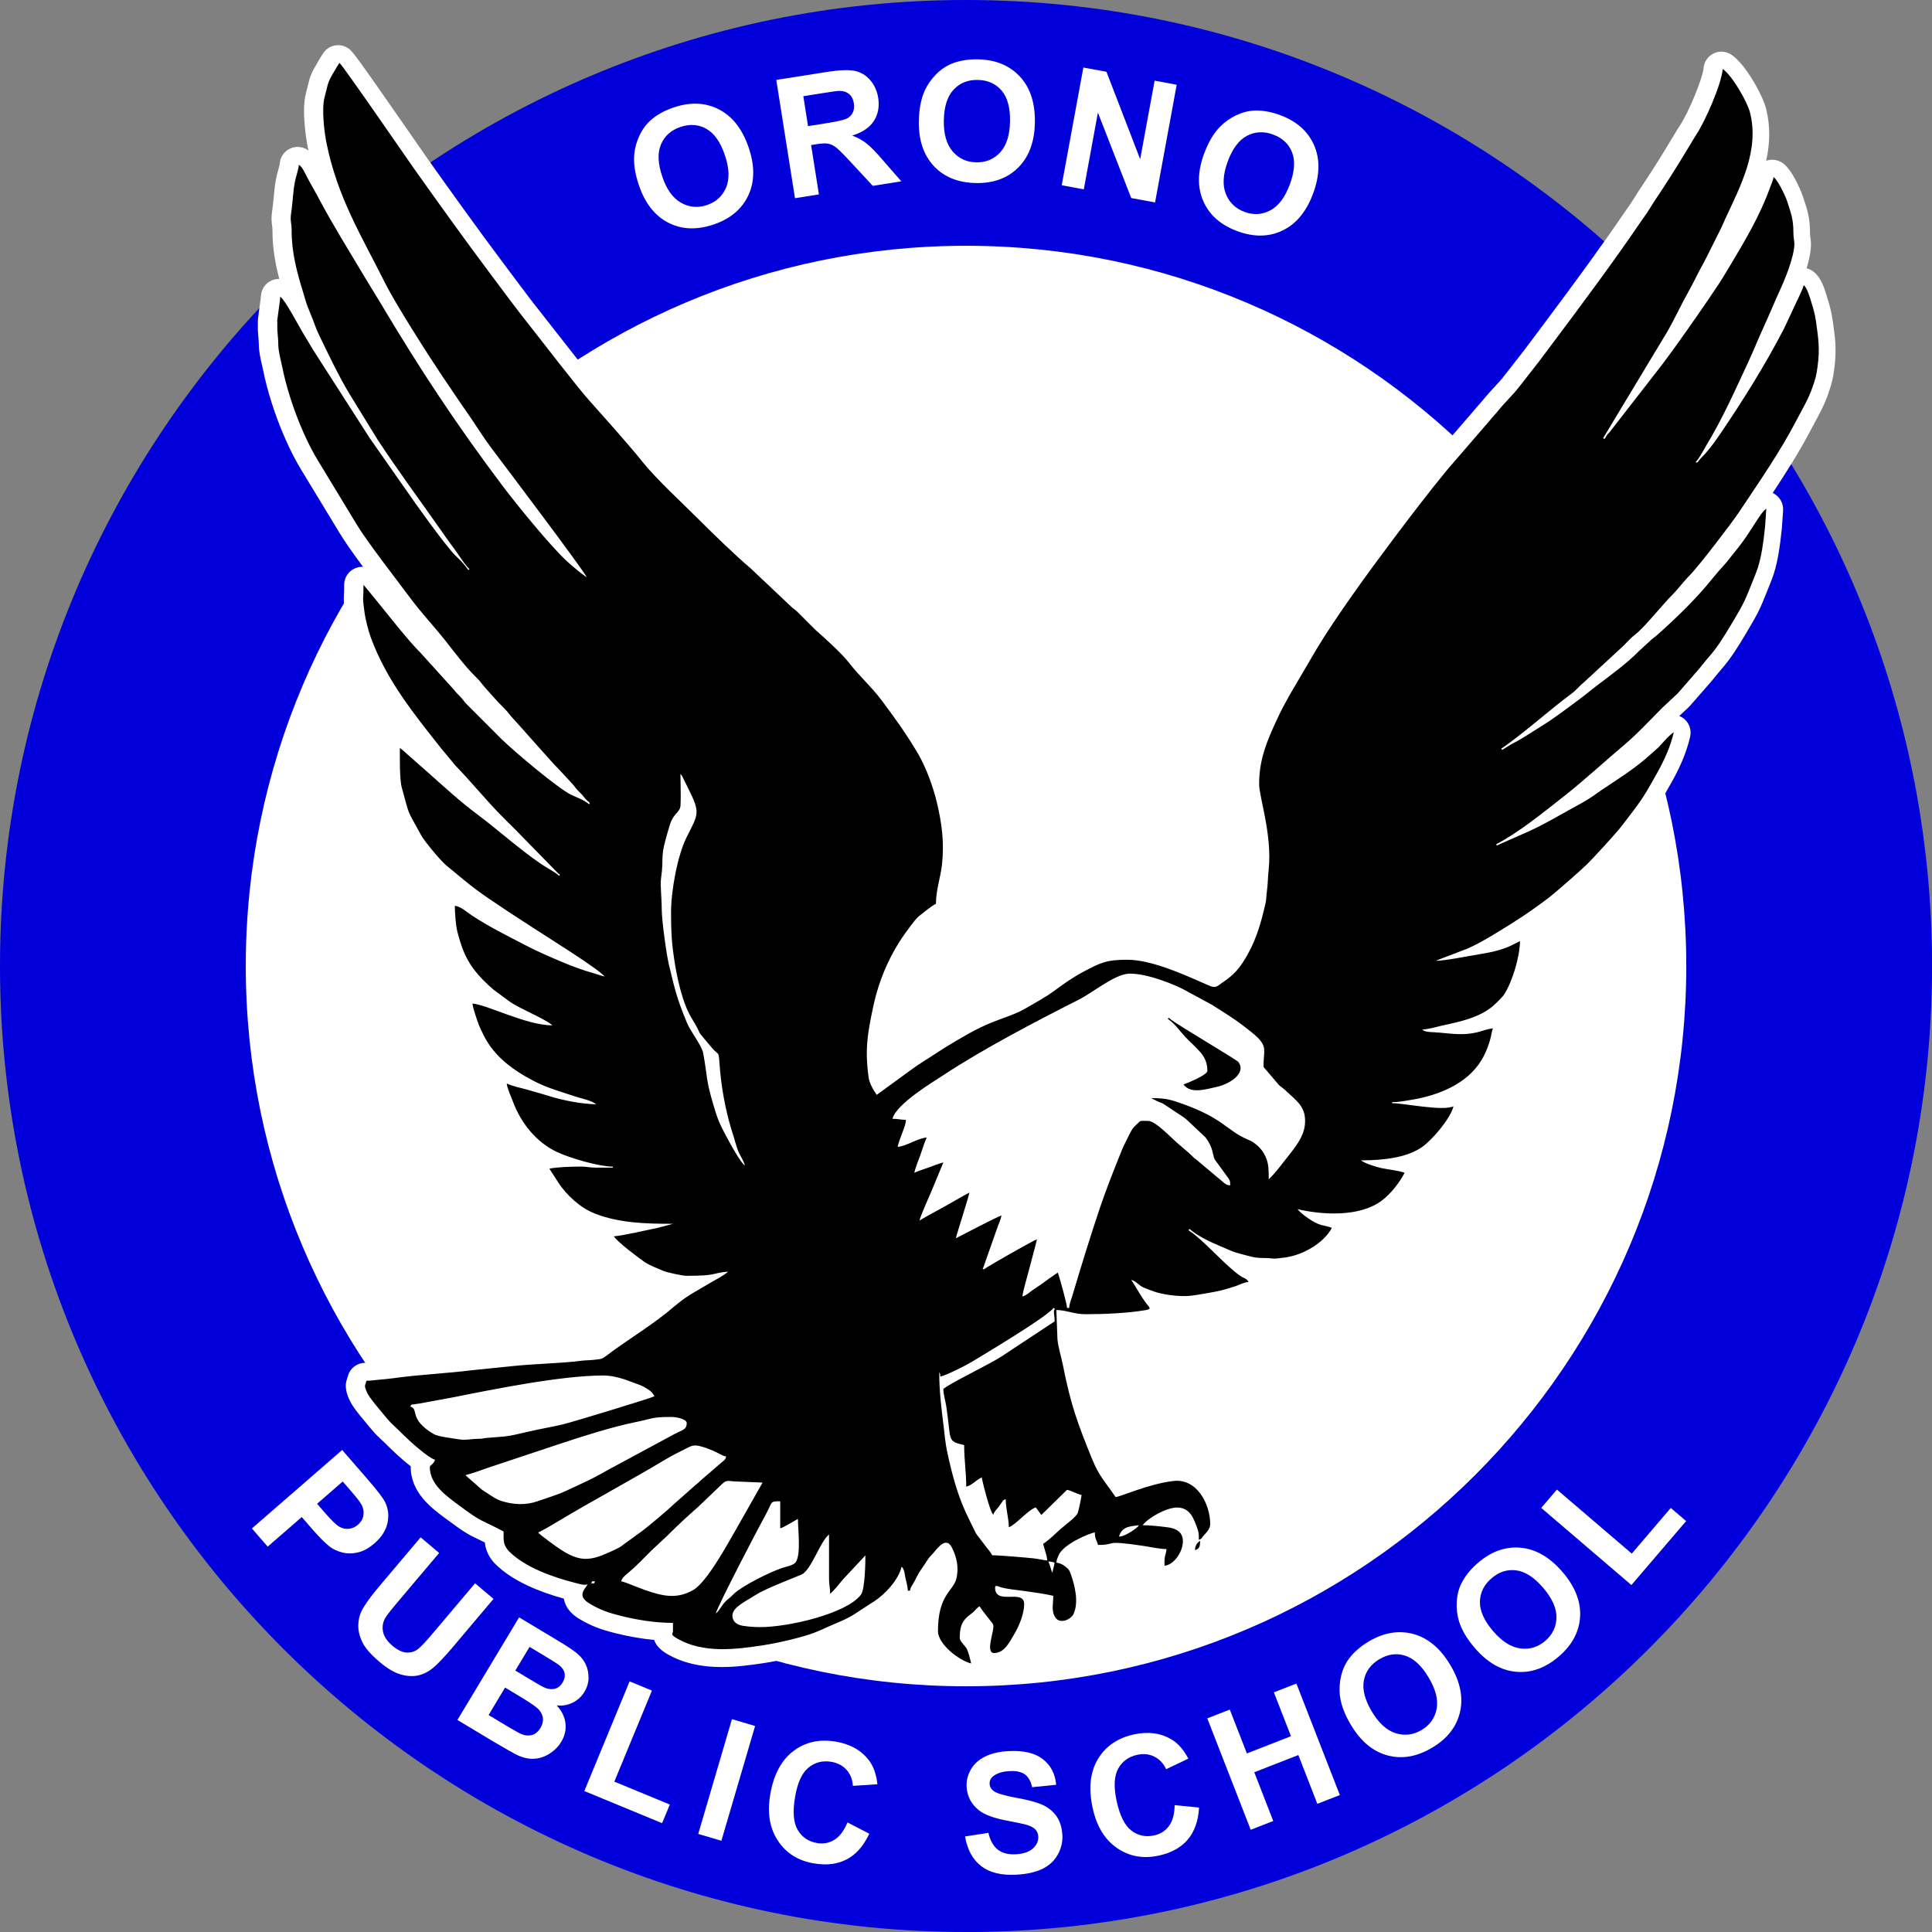 <?xml version="1.0" encoding="UTF-8"?>
<svg id="Layer_1" data-name="Layer 1" xmlns="http://www.w3.org/2000/svg" version="1.1" viewBox="0 0 393.05 393.05">
  <rect x="0" y="0" width="393.05" height="393.05" fill="#808080" stroke="none"/>
  <defs>
    <style>
      .cls-1, .cls-2 {
        fill-rule: evenodd;
      }

      .cls-1, .cls-2, .cls-3, .cls-4 {
        stroke-width: 0px;
      }

      .cls-1, .cls-3 {
        fill: #fff;
      }

      .cls-2 {
        fill: #000;
      }

      .cls-4 {
        fill: #0100da;
      }
    </style>
  </defs>
  <path class="cls-1" d="M194.08,288.47c0-.12,0-.34-.01-.41-.11-.38-.06-.22-.2-.43,0,3.8.45,7.35.88,10.82.19,1.54.37,3.55.71,5.13,1.06,4.89,2.17,9.09,4.4,13.56,2.09,4.19.71,1.87,3.35,5.42.55.75.89,1.01,1.31,1.82,1.48,0,6.67.44,8.35.62.97.11,1.83.35,2.71.42-.09-1.06-.59-2.29-.83-3.34,1.29-.87,2.35-1.95,3.5-2.98.87-.77,3.11-2.38,3.46-3.23.18-.44.72-3.09.77-3.61-1.21-.28-1.71-.76-2.92-1.04l-5.17,5.06c-.37-.53-.75-.99-1.1-1.51-1.43.33-4.21,3.64-5.43,3.97,0-1.81-.63-3.62-.63-5.64-.7.25-.38.15-1.31,1.4-.41.55-1.03,1.12-1.19,1.73-.64-.47-2.24-6.84-2.3-7.51-1.45.77-2.02,1.62-3.13,1.88,0-2.92-.42-5.43-.42-8.35-3.56-.83-2.53-.79-3.61-7.88-.15-.99-.57-2.23-.57-3.4.24-.21-.05.02.36-.27.18-.12.16-.11.38-.25,2.46-1.55,8.08-4.23,10.79-5.92l10.81-7.14c0-.63-.02-.81-.1-1.39-.2-1.49.54-.86-.11-1.32-1.38,1.88-14.33,9.56-16.61,10.95-.99.6-5.25,2.76-6.15,2.83h0ZM293.47,204.95l-.07.06s.09-.05.07-.06h0Z"/>
  <circle class="cls-3" cx="196.53" cy="196.53" r="171.53" transform="translate(-81.4 196.53) rotate(-45)"/>
  <path class="cls-4" d="M196.53,393.05C88.16,393.05,0,304.89,0,196.53S88.16,0,196.53,0s196.53,88.16,196.53,196.53-88.16,196.53-196.53,196.53ZM196.53,50c-80.79,0-146.53,65.73-146.53,146.53s65.73,146.53,146.53,146.53,146.53-65.73,146.53-146.53S277.32,50,196.53,50Z"/>
  <g>
    <path class="cls-1" d="M197.37,342.05c-.28,0-.55-.03-.83-.09-3.25-.76-9.58-5.01-9.58-10.11,0-2.52.31-4.45.79-6.01-.68.86-1.72,1.41-2.85,1.41h-.42c-.77,0-1.49-.24-2.08-.65-.87.85-1.79,1.59-2.67,2.17-.57.37-1.13.73-1.69,1.09-.7.45-1.41.9-2.13,1.38-1.61,1.08-3.37,1.86-4.88,2.48-.6.25-1.16.5-1.71.75-.83.37-1.68.76-2.67,1.13-3.1,1.17-8.35,2.3-10.92,2.69-2.82.43-5.84.86-8.93.86-4.29,0-7.86-.84-10.92-2.57-1.65-.93-2.47-1.96-2.8-2.95-2.5-.23-5.14-.69-7.88-1.37-2.82-.71-4.82-1.39-7.37-2.92-1.74-1.05-2.79-2.39-3.1-3.98,0-.04-.02-.09-.02-.13-4.62-1.27-10.44-3.48-14.01-7.12-.03-.03-.3-.32-.3-.32-.06-.06-.11-.13-.17-.2-1.09-1.38-1.46-2.61-1.59-3.78-.5-.25-.92-.45-1.29-.63-2.02-.97-2.89-1.42-6.13-3.84l-.55-.4c-2.83-2.09-7.11-5.25-7.11-10.49,0-.05,0-.1,0-.15-2.16-1.66-4.14-3.65-4.28-3.78-.92-.92-1.44-1.41-1.83-1.76-1.11-1.03-1.4-1.35-4.01-4.54l-.07-.08c-1-1.23-2.25-2.76-2.81-4.75-.39-1.41-.17-2.33.12-3.12.02-.04.04-.1.06-.19.38-1.65,1.86-2.82,3.55-2.82.44,0,.78-.04,1.29-.1.34-.04.7-.08,1.12-.12.48-.04,1.64-.14,2.49-.26,3.01-.42,6.04-.68,8.97-.93,2.56-.22,4.97-.43,7.39-.73l8.15-.83c2.02-.21,4.4-.36,6.7-.5,2.58-.16,5.25-.32,7.11-.57.46-.06,1-.09,1.57-.12.4-.02.83-.04,1.23-.09,0,0,.5-.06.54-.06,1.85-1.4,3.81-2.74,5.7-4.03,2.86-1.95,5.56-3.78,7.88-5.82.31-.28.5-.41.69-.55.02-.02.05-.03.08-.06-.81-.2-1.53-.41-1.93-.58l-.53-.22c-1.62-.68-3.04-1.3-4.03-2.01-5.81-4.19-6.79-5.65-7.11-6.13-.53-.8-.72-1.76-.56-2.68-.59-.19-1.18-.4-1.76-.64-3.37-1.35-6.73-4.2-8.98-7.61-.34-.51-.64-.99-.94-1.47-.28-.45-.56-.89-.86-1.34-.67-.99-.8-2.25-.37-3.37.08-.21.18-.41.3-.6-3.44-2.49-6.14-6.13-7.76-10.52-.06-.16-.15-.38-.25-.63-.62-1.51-1.1-2.76-1.2-3.95-.06-.79.13-1.57.53-2.22-1.88-1.68-3.62-3.76-4.89-6.34-.86-1.74-1.27-2.7-1.86-4.59l-.07-.21c-.32-1.03-.62-2.02-.69-2.91-.09-1.07.29-2.12,1.05-2.88.32-.33.7-.58,1.11-.76-.43-.49-.83-.98-1.21-1.48-2.07-2.75-3.04-5.46-3.95-8.94-.46-1.79-.62-4.95-.62-6.11,0-1.02.43-1.99,1.18-2.68.28-.26.6-.47.94-.63-.76-.63-1.63-1.35-2.65-2.2-1.36-1.14-4.91-5.33-5.85-7.05-.45-.82-.82-1.49-1.13-2.03-1.61-2.88-1.72-3.16-2.48-5.99-.17-.64-.39-1.45-.69-2.5-.51-1.83-.54-4.82-.53-8.26v-.8c0-1.35.74-2.58,1.93-3.21.54-.29,1.13-.43,1.72-.43.32,0,.65.04.96.13-4.07-5.36-7.88-11.08-10.33-17.84-.49-1.36-1.2-4.02-1.42-5.65-.34-2.5-.37-2.96-.3-4.16.02-.39.05-.94.05-2.03,0-1.52.95-2.88,2.37-3.42.42-.15.85-.23,1.27-.23.07,0,.13,0,.2,0-1.96-2.65-3.77-5.2-4.82-6.96l-7.89-13c-3.29-5.5-6.27-13.35-7.61-20.03-.06-.29-.13-.62-.22-.97-.29-1.24-.65-2.79-.66-4.21,0-.51-.05-1.06-.1-1.64-.04-.42-.07-.83-.1-1.25,0-.07,0-.14,0-.21v-1.65c0-.09,0-.19.01-.28.01-.15.02-.3.04-.45.07-.61.17-1.32.27-2.05.13-.9.26-1.83.32-2.53.11-1.31.92-2.47,2.12-3.01.48-.22,1-.33,1.52-.33.03,0,.05,0,.08,0-.8-3.05-1.4-6.31-1.39-9.91,0-.38-.03-.61-.07-.93-.12-.86-.2-1.68.02-3.07.13-.87.21-1.73.3-2.65.13-1.4.26-2.86.6-4.37.09-.42.21-.83.33-1.25.14-.49.29-1.04.31-1.33.1-1.29.88-2.43,2.05-2.99.5-.24,1.05-.36,1.59-.36.71,0,1.42.21,2.03.62.06.04.12.08.17.12-.06-.3-.13-.6-.19-.9-.01-.07-1.35-6.85-.34-10.72.17-.66.29-1.16.39-1.57.47-1.96.7-2.6,2.09-4.91l.16-.28c.31-.53.58-.98.91-1.46.7-1.04,1.85-1.6,3.02-1.6.7,0,1.4.2,2.02.62.84.56,1.07.71,13.34,18.41,1.37,1.98,2.43,3.5,2.83,4.07,4.57,6.44,9.99,14.02,15.5,21.37l1.73,2.31c2.07,2.78,4.03,5.4,6.15,8.05.73.92,1.83,2.33,3.1,3.96,2.98,3.82,7.06,9.06,8.96,11.19l.86.97c3.09,3.46,7.33,8.21,10.07,11.64,1.91,2.39,5.41,5.78,8.22,8.51,1.06,1.03,2.06,2,2.91,2.85,2.02,2.02,7.07,7.01,10.32,9.73.06.05.11.1.16.15l8.28,7.83c.11.09.2.15.28.22.28.22.64.49,1.16,1.01l3.4,3.4c2.37,2.1,5.67,5.09,7.33,7.24.88,1.13,1.87,2.2,2.92,3.33,1.2,1.29,2.45,2.63,3.6,4.17,3.03,4.04,5.51,7.53,7.78,11.42,1.71,2.94,3.32,7.13,4.21,10.93.91,3.89,1.68,8.23,1.1,13.67-.13,1.25-.38,2.45-.63,3.6-.31,1.44-.59,2.81-.59,4.08,0,1.35-.75,2.59-1.94,3.22-.46.24-1.07.73-1.66,1.2-.36.29-.71.57-1.05.82-.33.25-1.08,1.26-1.48,1.81l-.4.54c-3.03,4.06-5.2,8.91-6.29,14.04-1.01,4.78-1.5,7.38-1.12,11.48l1.6-1.16c.41-.29.76-.55,1.11-.81.54-.4,1.08-.8,1.68-1.21,0,0,5.94-3.83,5.97-3.84l.73-.44c2.91-1.75,5.91-3.55,9.3-4.9.71-.28,1.43-.55,2.15-.81,1.52-.56,2.96-1.08,4.1-1.74.39-.23.8-.46,1.21-.69,1.51-.86,3.07-1.75,4.35-2.7,1.66-1.23,3.86-2.8,6.19-4.05,4.18-2.25,5.94-2.97,10.82-2.97,5.12,0,11.16,2.49,16.42,4.83.23.1.43.19.62.27.11.05.22.09.33.14.09-.06.19-.13.29-.19,1.09-.72,2.02-1.63,2.68-2.64,2.42-3.68,3.3-6.94,4.28-11.15.03-.11.05-.39.06-.65.03-.41.06-.85.13-1.33.1-.74.14-1.42.19-2.21.04-.69.08-1.39.16-2.16.44-4.11-.52-8.75-1.22-12.14-.43-2.08-.74-3.59-.74-4.84,0-5.7,1.74-9.89,4-14.79.82-1.77,1.66-3.33,2.66-5.12l5.5-9.39c3.32-5.51,8.39-12.78,15.5-22.28,3.27-4.36,7.17-9.5,11.37-14.64l8.72-10.1c.32-.41.63-.76.96-1.12.21-.24.43-.48.67-.77.75-.93,1.51-1.76,2.25-2.56.75-.81,1.46-1.57,2.07-2.36l4.08-5.23,3.13-4.17c7.6-10.12,13.33-18.04,17.04-23.52.3-.44.58-.83.85-1.22.23-.33.47-.66.72-1.03.22-.32.41-.64.6-.95.24-.4.49-.8.78-1.24,2.43-3.61,4.82-7.39,7.12-11.23l.25-.42c.39-.65.74-1.25,1.21-1.95,1.81-2.73,4.64-9.61,4.82-11.7.11-1.29.89-2.42,2.05-2.98.5-.24,1.04-.36,1.58-.36.71,0,1.42.21,2.03.61,2.96,1.98,6.4,8.38,7.05,10.96.94,3.71.78,7.26.02,10.64.41-.15.83-.22,1.26-.22.76,0,1.51.24,2.15.7,2.21,1.61,4.04,6.66,4.05,6.71l.26.79c.63,1.91,1.22,3.72,1.2,6.69,0,.33.03.57.08.9.05.37.12.83.12,1.38.01,1.44-.37,3.19-.89,4.92.47.11.92.32,1.33.62,1.5,1.1,2.18,3.04,2.8,5.1l.04.13c.45,1.49.86,2.82,1.12,4.63l.05.33c.49,3.48.81,5.78.27,9.78-.3,2.18-.52,2.89-1.11,4.64l-.04.13c-.73,2.18-1.74,4.05-2.72,5.86-.27.5-.54,1-.8,1.5-2.36,4.53-5.09,8.82-7.84,12.98.1.05.21.1.31.16,1.2.7,1.9,2.02,1.81,3.4,0,0-.25,3.65-.26,3.7-.39,3.63-.87,7.43-2.11,10.52l-.83,2.07c-1.54,3.88-1.8,4.45-4.43,8.86-1.38,2.31-2.94,4.92-5.07,7.31-.35.4-.65.77-.96,1.16-.25.31-.5.63-.78.96l-4.48,5.14c-.08.1-.17.19-.27.28l-1.94,1.81c.26.1.51.23.74.39,1.23.85,1.82,2.37,1.48,3.83-.88,3.8-2.5,6.99-3.82,9.34-2.87,5.14-3.33,5.75-5.9,9.1-.43.56-.92,1.2-1.5,1.96-1.23,1.62-6,6.81-7.38,8.16-1.34,1.32-6.75,6.08-8.25,7.21-1.84,1.4-3.49,2.57-5.11,3.66.5.65.77,1.46.75,2.3-.09,3.86-1.72,9.4-3.72,12.62-.58.92-1.78,2.11-2.54,2.82.04.06.09.11.13.17.71,1.03.84,2.35.35,3.5-.03.13-.06.27-.08.41-.04.24-.09.48-.14.69-.48,2.04-1.32,4.13-2.37,5.87-1.34,2.21-3.25,4.11-5.61,5.66.44.78.59,1.72.38,2.62-.85,3.64-5.36,8.74-7.96,10.52-.63.43-1.3.81-2.03,1.16.27.91.17,1.89-.28,2.73-1.46,2.75-3.54,5.27-5.72,6.9-2.29,1.71-5.2,2.77-8.7,3.16-.06.4-.19.79-.38,1.16-2.44,4.6-8,7.33-12.13,7.92-1.42.2-2.15.27-2.78.27-.36,0-.64-.02-.98-.06-.21-.02-.43-.04-.8-.05.32.9.27,1.91-.16,2.79-.56,1.16-1.69,1.94-2.98,2.05-.12.02-.51.18-.79.29-.36.15-.72.29-1.08.41-2.65.87-3.87,1.14-6.68,1.61l-.5.08c-1.65.28-2.83.48-4.43.48-.81,0-1.7-.05-2.81-.17-.19-.02-.4-.05-.62-.08-.03.12-.07.24-.12.37-.36,1.01-1.28,2.29-3.57,2.67-4.38.73-9.44.89-12.9.89-.77,0-1.47-.07-2.11-.16l.05,1.37c.06.68.31,1.69.56,2.67.18.72.36,1.43.48,2.09,1.52,7.71,2.77,11.17,5.7,18.38.91,2.25,1.67,3.29,2.82,4.85.02.03.05.06.07.1,2.54-.9,6.25-2.18,9.9-2.61.38-.04.76-.07,1.13-.07,6.44,0,10.43,6.46,10.43,12.46,0,2.3-1.38,3.8-2.12,4.6-.06.07-.13.14-.19.21-.79,1.23-1.81,1.64-2.71,1.88-.31.09-.63.13-.95.13-.1,0-.19,0-.29-.01-.16.38-.35.76-.56,1.14-1.38,2.41-3.56,3.96-5.83,4.14-.1,0-.2.01-.3.01-.91,0-1.79-.34-2.47-.96-.75-.69-1.18-1.66-1.18-2.68v-.23s-.02,0-.03,0c-.49-.09-.97-.17-1.43-.24-2.45-.35-4-.53-4.74-.53-.08,0-.14,0-.19,0l-.15.04c-.74.2-1.56.37-3.35.37-1.13,0-2.16-.52-2.83-1.35-.15.09-.3.17-.45.26.66.76.97,1.53,1.3,2.5,1.02,2.92,1.9,7.12.31,10.54-.94,2.04-3.32,3.52-5.66,3.52-1.8,0-3.39-.84-4.37-2.31-.16-.24-.29-.47-.41-.71-.48,1.45-1.14,2.82-1.77,3.88l-.3.52c-1.04,1.8-2.97,5.15-6.97,5.15-.44,0-.86-.06-1.27-.18-.18.46-.45.88-.81,1.23-.69.69-1.62,1.06-2.57,1.06Z"/>
    <g>
      <path class="cls-1" d="M252.39,217.24c0-.39-.26-.95-.48-1.21-.44-.5-12.03-7.34-13.76-8.65l-.38-.33-.18.24c1.44.97,2.52,2.57,3.44,3.55,2.44,2.64,4.6,3.73,4.6,7.03,0,.84-4.47,2.64-4.87,2.75,1.52,2.07,4.82.89,6.83.49,1.55-.31,4.8-1.78,4.8-3.87h0ZM257.05,217.03l3.11,3.65c.52.5.77.58,1.28,1.05,2.5,2.31,4.07,3.4,4.07,6.29,0,2.68-1.49,4.63-2.96,6.55-.72.93-1.4,1.78-2.14,2.72-.44.56-1.83,2.25-2.3,2.57,0-1.74,0-3.06-.54-4.33-.54-1.26-1.23-2.12-2.21-2.87-.69-.53-.71-.52-1.63-.91-4.24-1.86-4.82-4.24-13.1-7.19-2.32-.83-3.39-1.19-6.43-1.19.04.03.11.02.13.08.02.06.11.06.14.07,3.35,1.74,0-.45,5.11,2.94,1.03.69,1.55.96,2.4,1.82l3.26,3.08c1.62,2.09,1.46,3.73,1.87,4.47l2.67,3.67c.42.61.5.64.5,1.62-.75-.07-.73-.11-1.22-.47l-5.06-4.24c-.47-.45-.59-.46-1.05-.85-.4-.34-.57-.59-.97-.93l-1.93-1.67c-1.43-1.1-4.87-4.95-6.47-4.95-1.92,0-1.4-.12-2.18.56-1.18,1.04-1.28,1.49-2.05,3.03-.35.71-.73,1.42-1.03,2.14-1.42,3.48-3.46,8.7-4.6,12.1-2.13,6.39-3.59,11.14-5.5,17.55-.27.91-.63,1.68-.71,2.67h-.42c-.02-.76-1.62-6.62-1.9-7.19-1.17.78-2.28,1.58-3.47,2.45-.65.47-1.12.73-1.76,1.2-.6.45-1.22,1.01-1.96,1.21.08-1.03,1.11-4.44,1.43-5.75.52-2.05,1.06-3.89,1.53-5.88-.55.13-8.9,4.88-10.17,5.7l-.26.17c-.42.28-.12.06-.36.26l-.25-.17c0-.07.1-.2.11-.17l2.75-7.82c.36-1.06.73-1.75.98-2.83-.64.15-8.14,4.04-9.3,4.65.32-1.36,2.69-8.63,2.75-9.3-1.72.91-3.28,1.86-5.01,2.82-.95.52-1.71.91-2.59,1.42-.82.47-1.77.95-2.55,1.47.25-1.06,1.86-4.65,2.38-5.86l2.48-5.98c-.92.21-2.11.71-2.99,1.03-.83.3-2.21.73-2.93,1.08.27-1.16.85-2.52,1.24-3.62.36-1.01.87-2.69,1.29-3.56-1.9.16-4.03,1.74-5.92,1.9.47-2.01,1.66-4.16,1.7-5.5-1.21,0-1.46-.21-2.75-.21.82-3.06,8.21-7.46,10.36-8.88,7.97-5.27,18.84-10.96,27.56-15.36,2.71-1.37,7.23-5.11,10.1-5.28,3.44-.2,9.68,2.25,11.94,3.6l5.08,2.75c.86.52,1.43.94,2.32,1.48.88.54,1.62,1.07,2.42,1.6.88.58,3.69,2.74,4.39,3.43,2.14,2.13,1.32,2.81,1.32,6.08Z"/>
      <path class="cls-1" d="M133.14,284.06c-1.02.49-16.76,5.26-18.6,5.71-2.21.54-4.64.92-6.81,1.43-4.89,1.16-4.22.98-8.62,1.32-.81.06-.88.19-1.91.2-1.46.01-2.45.34-3.91.09-1.13-.19-4.19-.53-5.07-1.06-5.21-3.11-2.9-5.09-4.77-5.59.41-.56-.24-.3,1.9-.63l6.96-1.28c8.43-1.7,22-4.42,30.47-4.42,1.98,0,4.33.75,5.83,1.36.93.38,1.74.56,2.54,1.05,1.01.61,1.45.81,1.98,1.82Z"/>
      <path class="cls-1" d="M147.73,296.32c-.16.62-.31.71-.81,1.09l-4.32,3.72c-.51.49-.54.54-1.12.99l-4.26,3.77c-1.13,1.1-5.32,4.64-6.64,5.62-.81.59-1.53,1.09-2.33,1.69-.42.32-.64.47-1.11.79-.59.41-.61.52-1.25.87-.97.53-1.7.82-2.74,1.27-3.56,1.55-5.65,1.31-8.99-.83-.8-.52-4.3-3.02-4.69-3.55.6-.16,3.86-2.13,4.61-2.58,6.59-3.95,14.27-8.04,20.8-11.97,1.95-1.17,2.88-1.6,4.82-2.58,1.02-.51,1.42-.72,2.74-.42.98.23,1.74.54,2.67.93.95.4,1.68.96,2.63,1.18Z"/>
      <path class="cls-1" d="M139.7,289.56c0,1.22-.77,1.35-2.33,2.12l-10.85,5.85c-.98.55-1.77.93-2.75,1.48-2.43,1.37-3.15,1.76-5.57,2.89-5.24,2.44-3.68,1.74-8.92,3.56-2.38.82-4.9.66-7.2-.05-1.14-.35-1.81-.89-2.76-1.47-.41-.24-.89-.55-1.28-.83l-3.38-2.96c1.51-.36,3.22-1.04,4.78-1.56,1.73-.58,3.22-1.08,4.92-1.64,3.2-1.06,6.37-2.12,9.68-3.22,4.16-1.39,10.59-3.43,15.11-4.34,3.82-.77,3.4-1.08,7.38-1.08,1.01,0,3.17.38,3.17,1.27Z"/>
      <path class="cls-1" d="M155.13,301.61l-5.51,9.71c-1.66,2.89-5.84,10.56-8.59,12.14-3.31,1.9-6.17,1.29-9.86-.01-.81-.29-1.6-.61-2.3-.88-.86-.32-1.64-.68-2.5-.88.2-.75.77-1.16,1.33-1.63,1.78-1.48,3.08-2.89,4.74-4.56l3.18-2.96c2.32-2.32,4.05-3.91,6.45-6.03l4.76-4.55c.83-.77,1.01-.76,2.19-.62l6.11.26Z"/>
      <path class="cls-1" d="M168.88,324.24c.66-.49,1.98-2.16,2.6-2.9l4.59-4.92c0,1.48-.08,6.88-.9,7.98-2.85,3.84-14.68,6.61-20.45,6.61-1.21,0-2.39-.08-3.55-.26-1.21-.19-2.16-.83-2.16-2.07,0-1.72,2.68-2.88,4.69-4.19,1.95-1.27,7.11-3.21,9.37-4.17,1.97-.83,3.84-6.85,5.61-8.14v9.1c0,1.22.21,1.6.21,2.95Z"/>
      <path class="cls-1" d="M136.53,185.54c0,3.61.08,5.76.57,9.15.56,3.88,1.66,9.23,3.62,12.45,2.79,4.57.03,1.14,4.12,6.03,1.63,1.94,1.28.05,1.65,4.48.37,4.49,1.37,9.39,2.76,13.53.29.86.59,2.17.96,3.05.42.99,1.1,1.88,1.34,2.89-1.18-.86-4.08-6.47-4.72-7.75-.81-1.62-1.14-2.78-1.7-4.65-1.6-5.41-1.12-5.25-2.05-10.42-.29-1.6-2.55-4.38-3.31-6.21-2.03-4.91-2.47-6.81-3.7-11.95-.48-2.01-1.44-8.97-1.44-11.24,0-2.06-.32-4.85-.15-6.07.75-5.46-.5-3.51,1.77-10.92.82-2.69,2.12-2.48,2.21-4.13.11-1.95-.02-4.35-.02-6.36l.19.24c.22.34.07.09.24.39l1.12,2.26c2.55,5.1,2.14,5.17-.28,10.01-1.87,3.73-3.17,10.93-3.17,15.22Z"/>
      <path class="cls-1" d="M158.73,310.91c.78-.18,2.76-1.46,3.6-1.91,0,2.15.67,7.28-.47,8.84-.45.62-1.96.89-2.68,1.12-2.57.85-8.14,3.62-9.91,5.31-.41.39-.5.54-.99.92-1.54,1.18-1.71,2.35-2.66,3.05.34-1.46,8.73-17.59,10.22-20.23,1.37-2.44.66-2.6,2.89-2.6v5.5Z"/>
      <path class="cls-2" d="M252.39,217.24c0,2.09-3.25,3.55-4.8,3.87-2.01.4-5.31,1.58-6.83-.49.4-.1,4.87-1.9,4.87-2.75,0-3.3-2.17-4.39-4.6-7.03-.91-.98-1.99-2.58-3.44-3.55l.18-.24.38.33c1.73,1.32,13.32,8.15,13.76,8.65.23.25.48.82.48,1.21Z"/>
      <path class="cls-1" d="M191.93,282.58c-.21-.31.04.2-.23-.41-.12-.29-.11-.24-.21-.63-.14-.5-.2-.8-.2-1.49.91-.08,5.22-2.26,6.23-2.87,2.31-1.4,15.42-9.18,16.82-11.09.65.47-.1-.17.11,1.34.08.58.1.76.1,1.41l-10.95,7.23c-2.74,1.71-8.44,4.43-10.93,5.99-.22.14-.2.12-.38.25-.42.29-.12.06-.37.27Z"/>
      <path class="cls-2" d="M243.09,315.35c.08-.94.45-1.49,1.06-1.9,0,1.17-.12,1.65-1.06,1.9Z"/>
      <path class="cls-2" d="M121.09,321.7c-.98.08-.37-.23-.85.43.98-.08.37.23.85-.43h0ZM56.39,65.37c0-.11.02-.22.03-.33.16-1.4.49-3.29.6-4.68,1.04.76,3.65,5.76,4.48,7.15.78,1.29,1.44,2.39,2.22,3.7l11.49,17.91,7.23,10.32c1.95,2.87,7.99,11.28,10.05,13.42.53.55.98.92,1.48,1.47.36.39,1.06,1.25,1.32,1.64.36-.26.16-.22-.11-.52-1.06-1.18-1.91-2.68-2.85-3.92-1.09-1.43-2.14-2.96-3.18-4.44-4.12-5.87-8.4-11.65-12.35-17.68l-5.72-9.3c-2.33-3.9-4.33-8.14-6.32-12.28-.46-.95-.68-1.7-1.08-2.73-.38-.99-.71-1.72-1.09-2.71-.4-1.03-.61-1.92-.91-2.9-1.26-4.06-2.36-8.08-2.35-12.66,0-1.57-.35-1.82-.1-3.47.36-2.34.36-4.58.85-6.76.24-1.03.64-2.12.72-3.09.81.54,1.28,1.83,1.76,2.68.58,1.05.99,1.86,1.58,2.86.32.53.44.79.74,1.37,2.83,5.31,5.96,10.33,9.04,15.49,1.09,1.84,2.26,3.68,3.36,5.52,8.18,13.74,15.46,24.78,24.96,37.41,2.76,3.67,10.04,12.64,13.27,15.49,1.15,1.01,2.57,2.26,3.86,3.12-.25-.94-17.8-24.17-19.21-26.04-1.45-1.91-2.79-4-4.13-6.02-.73-1.1-1.36-1.94-2.07-3-1.4-2.1-2.69-3.94-4.1-6.05-2.74-4.11-9.3-14.34-11.5-18.73-4.84-9.68-9.73-17.47-11.96-28.63-.45-2.27-.97-6.85-.39-9.09.84-3.18.52-2.92,2.08-5.53.35-.59.62-1.07.96-1.57.65.43,13.53,19.18,15.22,21.57,5.1,7.18,10.27,14.39,15.56,21.45,2.68,3.57,5.2,7.01,7.94,10.45,2.5,3.13,9.39,12.17,12.18,15.3,3.19,3.58,7.87,8.79,10.81,12.46,2.78,3.47,8.2,8.45,11.39,11.65,2.97,2.97,7.5,7.38,10.56,9.95l8.37,7.91c.55.46.73.52,1.26,1.06l3.49,3.49c2.01,1.78,5.41,4.83,6.94,6.81,2.03,2.63,4.49,4.79,6.5,7.46,2.71,3.61,5.27,7.17,7.54,11.06,1.64,2.82,3.06,6.74,3.81,9.93.99,4.22,1.5,7.98,1.03,12.45-.27,2.61-1.24,5.27-1.24,8.06-1.11.59-2.17,1.57-3.18,2.31-.93.69-1.86,2.07-2.62,3.08-3.38,4.52-5.75,9.87-6.94,15.47-1.15,5.43-1.75,8.6-.97,14.41.18,1.37,1.01,2.65,1.66,3.62l5.5-4.01c.93-.66,1.74-1.29,2.7-1.95l5.79-3.73c3.08-1.85,6.12-3.73,9.51-5.08,2.29-.92,4.72-1.62,6.73-2.79,1.96-1.14,4.09-2.28,5.9-3.62,1.82-1.35,3.74-2.7,5.74-3.77,3.67-1.97,4.9-2.54,9.09-2.54,4.67,0,10.85,2.7,14.94,4.51.6.27,1.03.43,1.62.71,1.58.74,1.84.05,3.1-.78,1.45-.96,2.75-2.2,3.72-3.68,2.67-4.07,3.69-7.61,4.78-12.33.16-.69.12-1.4.25-2.29.23-1.6.19-2.89.37-4.5.75-7.01-1.94-14.73-1.94-17.37,0-5.08,1.6-8.79,3.67-13.25.8-1.74,1.62-3.23,2.53-4.87l5.47-9.33c4.09-6.78,10.46-15.51,15.28-21.94,3.68-4.91,7.39-9.77,11.28-14.52l8.72-10.1c.54-.7,1.06-1.18,1.66-1.93,1.38-1.72,2.99-3.2,4.35-4.95l4.08-5.23c1.11-1.47,2.07-2.75,3.17-4.23,5.17-6.89,12.32-16.52,17.15-23.66.56-.82,1.02-1.43,1.57-2.24.52-.77.87-1.43,1.39-2.2,2.5-3.72,4.92-7.54,7.22-11.39.47-.78.84-1.43,1.36-2.23,1.88-2.84,5.16-10.32,5.41-13.41,1.89,1.26,4.97,6.59,5.55,8.83,1.96,7.71-1.91,14.95-5.05,21.69-.34.73-.49,1.18-.85,1.9l-2.89,5.78c-.69,1.39-1.28,2.35-1.97,3.74-.72,1.43-1.28,2.52-2.04,3.88-1.37,2.44-2.56,5.08-3.94,7.48l-13.12,21.77c.35.49.43-.16.72-.55.26-.35.32-.37.6-.67l10.82-13.92c.83-1.14,1.49-2.01,2.33-3.17,3.07-4.27,6.1-8.61,9.01-12.98.71-1.08,1.43-2.29,2.1-3.4,3.16-5.27,6.31-10.52,8.39-16.35.29-.8.52-1.23.71-2.04.8.58,2.35,3.7,2.73,4.88.73,2.29,1.3,3.63,1.28,6.33,0,1.07.19,1.63.2,2.32.02,2.69-2.06,7.62-3.08,9.79-.57,1.21-1.04,2.38-1.55,3.53-.56,1.25-1.03,2.38-1.62,3.66-1.12,2.41-1.98,4.64-3.1,7.05-2.82,6.03-5.19,11.45-8.64,17.16-.45.76-1.53,2.81-2.08,3.21.33.46.59-.29,1-.69,1.5-1.48,2.85-3.31,4.03-5.06,4.66-6.87,9.1-13.96,12.92-21.33l2.9-6.19c.33-.65.98-2.04,1.13-2.68.67.5,1.25,2.51,1.51,3.36.41,1.35.78,2.53.99,4.08.49,3.53.8,5.5.31,9.12-.27,1.99-.43,2.44-.99,4.09-.82,2.46-2.13,4.59-3.3,6.84-3.41,6.56-7.63,12.58-11.72,18.73-1.5,2.25-8.24,11.05-10.01,12.82-1.29,1.28-2.3,2.74-3.59,4.02-1.82,1.81-5.66,6.6-7.34,7.89-1.04.8-1.7,1.56-2.6,2.47l-7.91,7.31c-1.01.8-1.51,1.57-2.66,2.42-4.29,3.17-10.07,8.36-14.23,11.15l.18.25,2-1.23c2.17-1.08,3.87-2.3,5.94-3.57,2.63-1.61,5.08-3.52,7.56-5.34,1.27-.93,2.35-1.86,3.56-2.78,2.91-2.22,6.26-4.61,8.83-7.24l2.54-2.33c.42-.37.52-.37.94-.74,3.8-3.36,7.96-7.37,11.13-11.29.92-1.14,1.93-2.32,2.94-3.41.37-.4.36-.45.66-.82,1.22-1.51,2.49-3.05,3.58-4.66.46-.68.8-1.22,1.26-1.91.65-.97,1.93-3.18,2.8-3.76l-.24,3.56c-.32,3.02-.75,6.78-1.87,9.55-2.3,5.71-2.02,5.41-5.01,10.42-1.44,2.41-2.81,4.67-4.66,6.75-.66.74-1.16,1.43-1.81,2.21l-4.43,5.09-3.06,2.85c-2.56,2.56-5.06,5.29-7.81,7.62-4.09,3.45-8.26,7.32-12.45,10.6-4.28,3.35-8.84,7.1-13.63,9.64l.18.25c.07,0,.15-.15.17-.11l2.35-1.04c6.09-2.63,6.44-2.91,12.25-6.14,1.72-.96,3.1-1.65,4.68-2.72.76-.52,1.32-.96,2.11-1.48,2.92-1.94,5.97-3.88,8.65-6.15l2.47-2.18s.08-.07.11-.1l.31-.32c.89-.96,1.81-2.11,2.88-2.83-.71,3.05-1.96,5.72-3.45,8.39-3.22,5.76-3.18,5.45-7.12,10.65-1.06,1.4-5.7,6.46-7.03,7.77-1.25,1.24-6.52,5.86-7.9,6.91-3.77,2.85-6.6,4.7-10.62,7.13-1.83,1.1-3.79,2.27-5.74,3.13l-6.42,2.46s-.1.04-.14.07c1.94,0,7.12-1.06,9.18-1.39,2.15-.35,4.24-.81,6.12-1.7.67-.32,1.23-.61,1.83-.92-.07,3.23-1.5,8.08-3.18,10.78-.38.61-1.76,1.95-2.38,2.48-2.71,2.29-6.63,3.15-10.25,3.92-1.03.22-2.87.8-4.07.8.46.63,2.06.5,3.57.65,2.62.25,4.93.57,7.58-.07.88-.21,2.17-.71,3.22-.8-.21.44-.29,1.15-.42,1.69-.39,1.66-1.09,3.42-1.94,4.82-2.92,4.79-8.73,7.13-14.19,8.02-1.36.22-2.57.48-3.96.48v.21c2.48,0,10.28,1.68,12.48.63-.59,2.5-4.4,6.93-6.46,8.34-2.99,2.03-7.41,2.66-12.36,2.66.7.61,3.26,1.38,4.14,1.57,1.27.28,3.88.56,4.74.96-1.11,2.1-2.8,4.27-4.68,5.68-4.39,3.28-11.78,2.96-17.1,1.72.74,1,3.42,2.88,4.81,3.22.56.13,1.65.34,2.16.59-1.67,3.16-5.94,5.52-9.42,6.01-3.19.45-2,.12-4.74.11-1.71,0-2.94-.47-4.27-.8-1.8-.45-2.34-.8-3.85-1.43-2.19-.91-4.85-2.1-6.68-3.68-.42.35.12.45.51.75,2.91,2.16,7.04,6.9,9.81,8.79.83.57,1.16.4,1.72,1.24-.95.08-1.81.57-2.72.88-2.48.82-3.55,1.04-6.13,1.48-2.78.47-3.7.69-6.77.37-.85-.09-2.38-.38-3.18-.63-.61-.19-2.21-.76-2.76-1.05-.84-.43-1.34-1.2-2.33-1.47,1.05,1.57,1.98,3.39,3.15,4.9.51.66,1.11,1.03-.16,1.25-3.7.62-8.21.84-12.3.84-2.31,0-3.95-.85-5.92-.85l.22,5.91c.12,1.55.78,3.6,1.1,5.24,1.58,8.03,2.96,11.8,5.9,19.05,1.52,3.75,2.82,4.85,4.83,7.85,1.09-.09,6.73-2.68,11.76-3.27,4.83-.57,7.49,4.76,7.49,8.77,0,1.07-.9,1.81-1.5,2.52-.38.45-.15.47-.82.66,0-1.25.02-1.42-.34-2.41-.71-1.97-1.48-4.14-4.1-4.14-2.1,0-5.83,2.03-6.98,3.6,1.58,0,3.61.23,5.26.45,1.07.14,2.22.61,2.67,1.56,1.01,2.11-1.14,6.04-3.49,6.23,0-.66-.04-1.18.08-1.82.12-.63.28-.93.34-1.56-1.59-.04-3.43-.47-5.01-.7-8.12-1.18-4.89-.15-8.95-.15-.24-1.06-.63-1.08-.63-2.54-.89.07-6.43,2.32-7.38,4.67-.24.6-.38.78-.44,1.46.99.23,1.17.31,1.88.86.73.56.81.8,1.15,1.8.72,2.07,1.55,5.42.45,7.8-.54,1.16-2.77,2.1-3.68.73-.89-1.34-.44-2.61-.44-4.43-1.81-.42-4.3-.76-6.17-1.02-1.59-.22-3.04-.31-4.57-.74-.38-.11-1.1-.55-1.1.08,0,3.75,5.92.14,5.92,3.38,0,1.96-1.06,4.5-1.99,6.05-.96,1.61-2.01,3.89-4.14,3.89-1.73,0-.13-4.05-.13-5.38,0-.46-.06-.48-.45-.99-.31-.4-.53-.69-.84-1.07-.6-.72-1.03-1.32-1.53-2.07-.54.36-.73.64-1.21,1.11-.52.5-.76.58-1.28,1.05-1.35,1.23-1.53,2.52-1.53,4.39,0,.52,1.19,1.62,1.45,2.15.34.7.68,2.1.87,2.93-2.46-.57-6.76-3.95-6.76-6.56,0-7.43,3.1-8.15,3.73-10.64.58-2.28.09-4.41-.89-6.37-1.07-2.16-2.64-.3-3.66.97-.36.45-.63.62-1,1.11-.35.46-.52.78-.85,1.27-.61.92-1.14,1.59-1.64,2.59-.29.57-.42.88-.73,1.39-.34.55-.51.73-.67,1.44h-.42c-.02-.81-.28-1.75-.46-2.5-.2-.8-.21-1.93-.81-2.37-.62,2.66-3.33,5.55-5.49,6.98-1.28.84-2.54,1.61-3.85,2.5-1.28.86-2.78,1.53-4.22,2.12-1.5.61-2.74,1.27-4.28,1.85-2.6.98-7.49,2.09-10.19,2.5-5.74.88-12.23,1.71-17.5-1.28-1.69-.96-.98-.92-.98-1.56v-1.69c-3.64,0-7.3-.61-10.62-1.43-2.48-.63-4.14-1.17-6.37-2.51-2.55-1.54-1.05-2.84-.35-3.88-.88.19-1.52-.06-2.62-.34-4.42-1.12-10.2-3.15-13.43-6.44l-.2-.22c-.97-1.22-.87-2.01-.87-3.78-4.9-2.59-4.29-1.75-8.82-5.13-2.64-1.97-6.19-4.32-6.19-7.98,0-.35.82-.59,1.06-1.48-1.39-.38-5.25-3.87-6.39-5.02-3.16-3.16-1.83-1.44-5.59-6.04-.85-1.05-1.83-2.22-2.19-3.51-.19-.68.02-.63.22-1.5,1.01,0,1.63-.14,2.73-.23.7-.06,1.82-.16,2.68-.28,5.42-.76,10.94-.98,16.31-1.66l8.06-.82c4.27-.45,10.26-.58,13.94-1.08.75-.1,1.8-.09,2.75-.21,1.1-.13,1.41-.09,2.23-.73,4.45-3.39,9.68-6.42,13.84-10.05.38-.33.45-.33.83-.66,1.93-1.62,4.29-2.82,6.45-4.12,1.25-.75,2.65-1.39,3.77-2.36-3.55.3-2.04.85-8.45.85-.88,0-4.03-.7-4.72-.99-1.1-.47-3-1.22-3.87-1.84-1.27-.91-5.35-3.91-6.22-5.2,1.99-.17,6.83-1.3,9.04-1.75l3.01-.8c-5.51,0-11.04-.13-16.04-2.14-2.89-1.16-5.6-3.67-7.3-6.24-.66-1-1.19-1.89-1.82-2.83,1.45-.34,4.52-.42,6.35-.43,1.4,0,1.83.22,3.16.22,1.13,0,2.26,0,3.39,0v-.21c-2.73,0-8.66-1.7-11.39-2.99-4.24-2.02-7.33-5.92-8.95-10.3-.31-.84-1.16-2.66-1.24-3.62,1.22.58,2.89.89,4.23,1.27,1.48.42,2.94.84,4.42,1.29,2.84.89,6.56,1.6,9.54,1.67-.89-.78-3.01-1.18-4.15-1.56-2.8-.93-5.7-1.73-8.33-3.08-4.3-2.21-8.24-5.01-10.43-9.45-.78-1.58-1.12-2.37-1.64-4.06-.17-.56-.56-1.71-.61-2.35,3.06.26,10.96,4.44,16.28,4.44-1.63-1.42-6.75-3.41-8.83-4.92l-3.16-2.34c-1.47-1.25-2.88-2.64-4.05-4.2-1.77-2.35-2.57-4.74-3.33-7.66-.32-1.24-.5-3.93-.5-5.2,1.21.1,2.52,1.34,3.51,1.99,3.5,2.29,7.17,4.11,10.88,6.04,2.48,1.29,5.1,2.42,7.7,3.51,2.01.84,4.03,1.58,6.09,2.16.88.25,1.46.49,2.28.68-1.1-1.49-12.29-8.43-14.71-10.02l-4.99-3.25c-6.2-4.13-6.54-4.37-12.58-9.4-1.06-.89-4.31-4.77-4.99-6-3.19-5.82-2.26-3.64-3.98-9.76-.47-1.68-.39-6.02-.39-8.07.62.41,1.24,1.1,1.94,1.66l3.82,3.37c3.25,2.88,6.41,5.82,9.95,8.45,4.26,3.16,10.13,8.47,14.39,10.99.59.35,1.96,1.13,2.26,1.55.37-.26.15-.23-.15-.49l-8.78-8.98c-1.1-1.1-2.1-2.05-3.18-3.17-3.04-3.15-5.83-6.58-8.88-9.72-.38-.4-.34-.39-.67-.81l-2.21-2.65c-5.65-7.13-11.27-14.04-14.44-22.78-.42-1.15-1.05-3.53-1.23-4.9-.51-3.76-.22-2.2-.22-5.7.87,1.01,1.61,1.94,2.49,3.01,2.39,2.92,6.57,8.31,9.09,10.79l6.73,7.44c.54.69.72.85,1.31,1.44.6.6.77.99,1.37,1.6l6.97,6.98c2.67,2.64,11.54,10.08,14.19,11.4,1.21.6,2.71,1.07,3.74,1.97.45-.32-.23-.39-1.06-1.48-.43-.57-.7-.79-1.22-1.32-.54-.55-.65-.84-1.15-1.38l-2.54-2.74c-1.7-1.67-7.53-8.41-9.83-10.89-.53-.58-.66-.89-1.26-1.48-1.13-1.11-3.99-4.22-4.92-5.44-.43-.57-.7-.79-1.22-1.32-2.21-2.22-4.11-4.8-6.06-7.26-2.28-2.89-4.88-5.63-7.07-8.58-2.93-3.94-8.88-11.56-11.04-15.18l-7.9-13.03c-3.18-5.31-5.93-12.77-7.15-18.86-.24-1.2-.79-3.1-.8-4.48,0-1.05-.14-2.06-.2-3.07v-1.65h0ZM214.12,320c.07-.84.35-1.27.42-2.11-.49-.12-.62-.2-1.26-.21.16.34.28.74.4,1.08.1.32.11.41.2.65.49,1.39-.4-.98.12.3l.13.29h0ZM168.88,324.24c0-1.36-.21-1.74-.22-2.95v-9.1c-1.76,1.29-3.63,7.3-5.6,8.14-2.26.96-7.42,2.9-9.37,4.17-2.01,1.31-4.69,2.47-4.69,4.19,0,1.24.95,1.88,2.16,2.07,1.16.18,2.33.26,3.55.26,5.77,0,17.6-2.77,20.45-6.61.82-1.1.9-6.5.9-7.98l-4.59,4.92c-.62.74-1.93,2.41-2.6,2.9h0ZM158.73,305.42c-2.24,0-1.53.16-2.89,2.6-1.48,2.65-9.88,18.77-10.22,20.23.95-.7,1.12-1.87,2.66-3.05.48-.37.58-.53.99-.92,1.78-1.69,7.34-4.46,9.91-5.31.72-.24,2.23-.51,2.68-1.12,1.14-1.57.47-6.7.47-8.84-.84.44-2.82,1.72-3.6,1.91v-5.5h0ZM231.67,310.28c-1.13.26-3.4,0-4.02,2.33,1.36,0,3.7-1.84,3.87-2.06.03-.04.11-.21.15-.27h0ZM149.03,301.35c-1.18-.14-1.36-.14-2.19.62l-4.76,4.55c-2.4,2.12-4.12,3.71-6.45,6.03l-3.18,2.96c-1.66,1.67-2.97,3.08-4.74,4.56-.56.47-1.13.88-1.33,1.63.87.2,1.64.56,2.5.88.7.26,1.49.59,2.3.88,3.68,1.3,6.55,1.91,9.86.01,2.75-1.58,6.92-9.25,8.59-12.14l5.51-9.71-6.11-.26h0ZM142.44,294.21c-1.32-.3-1.72-.1-2.74.42-1.94.98-2.87,1.41-4.82,2.58-6.54,3.93-14.21,8.02-20.8,11.97-.75.45-4.01,2.42-4.61,2.58.39.53,3.89,3.04,4.69,3.55,3.34,2.13,5.43,2.38,8.99.83,1.04-.45,1.77-.75,2.74-1.27.64-.35.66-.45,1.25-.87.47-.33.68-.47,1.11-.79.8-.6,1.51-1.1,2.33-1.69,1.32-.98,5.51-4.52,6.64-5.62l4.26-3.77c.59-.45.61-.5,1.12-.99l4.32-3.72c.49-.38.64-.47.81-1.09-.95-.22-1.67-.78-2.63-1.18-.94-.39-1.69-.7-2.67-.93h0ZM99.33,303.92c.95.57,1.62,1.12,2.76,1.47,2.3.72,4.82.87,7.2.05,5.24-1.81,3.68-1.11,8.92-3.56,2.42-1.12,3.14-1.52,5.57-2.89.99-.55,1.77-.93,2.75-1.48l10.85-5.85c1.56-.77,2.33-.89,2.33-2.12,0-.89-2.16-1.27-3.17-1.27-3.98,0-3.56.3-7.38,1.08-4.52.91-10.95,2.95-15.11,4.34-3.3,1.1-6.48,2.16-9.68,3.22-1.69.57-3.18,1.06-4.92,1.64-1.56.52-3.27,1.2-4.78,1.56l3.38,2.96c.39.28.87.58,1.28.83h0ZM133.14,284.06c-.54-1.01-.98-1.21-1.98-1.82-.8-.49-1.62-.67-2.54-1.05-1.5-.61-3.86-1.36-5.83-1.36-8.47,0-22.04,2.73-30.47,4.42l-6.96,1.28c-2.14.33-1.49.08-1.9.63,1.87.5-.44,2.48,4.77,5.59.88.53,3.95.87,5.07,1.06,1.45.25,2.45-.08,3.91-.09,1.04,0,1.11-.14,1.91-.2,4.4-.35,3.73-.17,8.62-1.32,2.17-.51,4.59-.9,6.81-1.43,1.85-.45,17.59-5.22,18.6-5.71h0ZM191.29,280.04c0-.12,0-.35-.01-.41-.11-.38-.06-.22-.2-.44,0,3.85.45,7.44.89,10.96.19,1.56.37,3.59.72,5.2,1.08,4.95,2.19,9.21,4.45,13.73,2.12,4.24.72,1.89,3.39,5.49.56.76.9,1.03,1.33,1.84,1.5,0,6.76.45,8.46.63.99.11,1.86.35,2.75.43-.09-1.07-.6-2.32-.85-3.38,1.31-.88,2.38-1.98,3.54-3.02.88-.78,3.15-2.41,3.5-3.27.18-.45.73-3.13.78-3.66-1.23-.28-1.74-.77-2.96-1.05l-5.23,5.12c-.38-.54-.76-1.01-1.11-1.53-1.44.34-4.26,3.69-5.5,4.02,0-1.83-.63-3.66-.63-5.71-.7.26-.39.15-1.33,1.42-.41.56-1.04,1.13-1.21,1.75-.65-.48-2.27-6.92-2.33-7.61-1.47.78-2.05,1.64-3.17,1.9,0-2.96-.42-5.5-.42-8.46-3.6-.84-2.56-.8-3.65-7.98-.15-1-.58-2.26-.58-3.44.24-.21-.05.02.37-.27.18-.12.16-.11.38-.25,2.49-1.57,8.18-4.29,10.93-5.99l10.95-7.23c0-.64-.02-.83-.1-1.41-.21-1.51.55-.87-.11-1.34-1.4,1.9-14.52,9.68-16.82,11.09-1.01.61-5.32,2.79-6.23,2.87h0ZM257.05,217.03c0-3.27.82-3.96-1.32-6.08-.7-.69-3.51-2.85-4.39-3.43-.8-.53-1.53-1.06-2.42-1.6-.9-.55-1.46-.96-2.32-1.48l-5.08-2.75c-2.26-1.35-8.5-3.8-11.94-3.6-2.86.17-7.38,3.91-10.1,5.28-8.72,4.4-19.59,10.1-27.56,15.36-2.15,1.42-9.54,5.82-10.36,8.88,1.29,0,1.54.21,2.75.21-.03,1.34-1.23,3.49-1.7,5.5,1.9-.16,4.03-1.75,5.92-1.9-.42.87-.93,2.56-1.29,3.56-.4,1.1-.97,2.46-1.24,3.62.72-.35,2.1-.78,2.93-1.08.88-.32,2.07-.82,2.99-1.03l-2.48,5.98c-.52,1.21-2.14,4.8-2.38,5.86.78-.52,1.73-1,2.55-1.47.89-.51,1.65-.89,2.59-1.42,1.73-.96,3.29-1.91,5.01-2.82-.06.68-2.43,7.94-2.75,9.3,1.16-.61,8.66-4.5,9.3-4.65-.25,1.08-.62,1.77-.98,2.83l-2.75,7.82s-.11.09-.11.17l.25.17c.24-.21-.05.02.36-.26l.26-.17c1.26-.81,9.61-5.57,10.17-5.7-.47,1.99-1.01,3.82-1.53,5.88-.33,1.32-1.35,4.73-1.43,5.75.74-.2,1.36-.76,1.96-1.21.64-.47,1.11-.73,1.76-1.2,1.19-.87,2.3-1.67,3.47-2.45.28.58,1.88,6.43,1.9,7.19h.42c.08-.99.44-1.77.71-2.67,1.91-6.4,3.37-11.16,5.5-17.55,1.13-3.41,3.18-8.62,4.6-12.1.3-.73.68-1.43,1.03-2.14.77-1.54.87-1.99,2.05-3.03.78-.68.25-.56,2.18-.56,1.6,0,5.04,3.85,6.47,4.95l1.93,1.67c.4.34.57.59.97.93.47.39.58.4,1.05.85l5.06,4.24c.5.36.47.4,1.22.47,0-.97-.08-1.01-.5-1.62l-2.67-3.67c-.41-.75-.24-2.39-1.87-4.47l-3.26-3.08c-.85-.86-1.37-1.14-2.4-1.82-5.1-3.39-1.76-1.2-5.11-2.94-.03-.01-.11-.01-.14-.07-.02-.06-.09-.05-.13-.08,3.04,0,4.11.36,6.43,1.19,8.28,2.96,8.86,5.34,13.1,7.19.91.4.93.38,1.63.91.97.75,1.67,1.6,2.21,2.87.54,1.27.54,2.59.54,4.33.47-.31,1.86-2,2.3-2.57.74-.94,1.42-1.79,2.14-2.72,1.47-1.92,2.96-3.87,2.96-6.55,0-2.89-1.57-3.98-4.07-6.29-.51-.47-.75-.55-1.28-1.05l-3.11-3.65h0ZM291.94,195.47l-.07.06s.09-.04.07-.06h0ZM304.2,172.01l-.06.06s.08-.04.06-.06h0ZM138.43,157.42c0,2,.12,4.41.02,6.36-.09,1.65-1.39,1.44-2.21,4.13-2.26,7.41-1.01,5.46-1.77,10.92-.17,1.22.16,4.01.15,6.07,0,2.27.96,9.23,1.44,11.24,1.22,5.14,1.66,7.04,3.7,11.95.76,1.83,3.02,4.61,3.31,6.21.94,5.17.45,5.01,2.05,10.42.56,1.87.89,3.03,1.7,4.65.65,1.29,3.55,6.89,4.72,7.75-.24-1.01-.92-1.9-1.34-2.89-.38-.88-.68-2.19-.96-3.05-1.38-4.14-2.38-9.04-2.76-13.53-.37-4.43-.02-2.54-1.65-4.48-4.09-4.88-1.33-1.45-4.12-6.03-1.96-3.22-3.06-8.57-3.62-12.45-.49-3.39-.57-5.54-.57-9.15,0-4.29,1.3-11.49,3.17-15.22,2.43-4.84,2.83-4.91.28-10.01l-1.12-2.26c-.17-.31-.02-.06-.24-.39l-.19-.24Z"/>
    </g>
  </g>
  <g>
    <path class="cls-3" d="M51.24,310.96l18.37-15.97,5.17,5.95c1.96,2.26,3.15,3.81,3.56,4.65.64,1.29.81,2.69.5,4.21-.31,1.51-1.19,2.9-2.65,4.17-1.13.98-2.25,1.6-3.38,1.86-1.12.26-2.18.26-3.17.01-.99-.25-1.83-.64-2.54-1.17-.94-.73-2.15-1.94-3.61-3.62l-2.1-2.42-6.93,6.02-3.22-3.71ZM69.72,301.4l-5.21,4.53,1.76,2.03c1.27,1.46,2.22,2.36,2.84,2.68.62.33,1.26.45,1.91.38.65-.08,1.25-.35,1.79-.82.67-.58,1.05-1.26,1.14-2.03.09-.77-.07-1.5-.48-2.2-.3-.51-1.03-1.44-2.19-2.78l-1.56-1.79Z"/>
    <path class="cls-3" d="M85.59,312.77l3.75,3.17-8.51,10.07c-1.35,1.6-2.18,2.67-2.49,3.22-.48.9-.62,1.83-.4,2.8.22.97.85,1.9,1.9,2.79,1.07.9,2.05,1.36,2.96,1.38.91.02,1.69-.24,2.33-.78s1.59-1.55,2.83-3.02l8.69-10.29,3.75,3.17-8.25,9.77c-1.89,2.23-3.32,3.72-4.3,4.47-.98.75-2.01,1.21-3.09,1.39-1.08.17-2.24.06-3.47-.33-1.23-.4-2.58-1.21-4.05-2.46-1.78-1.5-2.95-2.84-3.52-4.03-.57-1.18-.85-2.33-.83-3.44.02-1.1.25-2.09.69-2.95.65-1.27,1.86-2.95,3.62-5.03l8.38-9.92Z"/>
    <path class="cls-3" d="M105.61,329.04l8.34,5.01c1.65.99,2.84,1.8,3.57,2.43.73.62,1.28,1.35,1.66,2.17.38.82.56,1.72.55,2.71,0,.98-.29,1.92-.83,2.83-.59.98-1.39,1.71-2.41,2.21-1.02.5-2.1.68-3.24.55,1.05,1.13,1.65,2.35,1.79,3.66.15,1.3-.14,2.56-.87,3.76-.57.95-1.35,1.74-2.33,2.37-.98.63-2.01.99-3.1,1.06-1.09.08-2.23-.16-3.42-.71-.75-.35-2.47-1.32-5.16-2.91l-7.1-4.27,12.54-20.86ZM102.75,343.33l-3.35,5.58,3.9,2.34c1.52.91,2.51,1.45,2.97,1.61.69.26,1.37.29,2.03.09.66-.2,1.21-.68,1.66-1.42.38-.63.54-1.25.5-1.87-.04-.62-.29-1.2-.74-1.74-.45-.55-1.64-1.39-3.55-2.55l-3.4-2.04ZM107.74,335.04l-2.9,4.82,2.76,1.66c1.64.99,2.67,1.58,3.1,1.77.77.35,1.49.44,2.15.28.66-.16,1.19-.58,1.6-1.26.39-.64.53-1.28.41-1.89-.11-.62-.5-1.18-1.15-1.69-.39-.3-1.57-1.04-3.56-2.24l-2.42-1.45Z"/>
    <path class="cls-3" d="M118.88,364.37l9.21-22.31,4.54,1.88-7.65,18.52,11.29,4.66-1.57,3.79-15.84-6.54Z"/>
    <path class="cls-3" d="M142.05,373.1l6.86-23.35,4.71,1.39-6.86,23.35-4.71-1.39Z"/>
    <path class="cls-3" d="M172.41,370.76l4.44,2.29c-1.17,2.5-2.7,4.24-4.59,5.22-1.89.99-4.12,1.26-6.7.82-3.19-.54-5.62-2.08-7.3-4.61-1.68-2.53-2.2-5.68-1.55-9.45.68-3.99,2.24-6.92,4.68-8.78,2.44-1.86,5.34-2.5,8.7-1.92,2.93.5,5.17,1.78,6.71,3.82.92,1.21,1.48,2.83,1.7,4.84l-4.99.33c-.07-1.29-.5-2.38-1.27-3.25-.78-.87-1.81-1.42-3.1-1.64-1.78-.3-3.33.09-4.66,1.18-1.33,1.09-2.23,3.06-2.72,5.92-.52,3.03-.34,5.29.53,6.76.87,1.47,2.18,2.36,3.93,2.66,1.29.22,2.46,0,3.53-.66,1.07-.66,1.95-1.83,2.66-3.52Z"/>
    <path class="cls-3" d="M196.33,373.61l4.75-.73c.38,1.59,1.02,2.73,1.94,3.43s2.13,1.01,3.62.93c1.58-.09,2.75-.49,3.52-1.2.76-.71,1.12-1.52,1.07-2.41-.03-.57-.23-1.05-.59-1.44-.36-.38-.97-.7-1.82-.96-.59-.17-1.91-.45-3.99-.84-2.67-.51-4.56-1.21-5.67-2.1-1.57-1.25-2.4-2.84-2.51-4.77-.07-1.24.22-2.42.86-3.53.64-1.12,1.61-1.99,2.9-2.63,1.29-.64,2.87-1.01,4.74-1.11,3.05-.17,5.38.37,7,1.63,1.62,1.25,2.52,2.99,2.72,5.22l-4.89.49c-.28-1.24-.78-2.11-1.5-2.62-.72-.51-1.77-.73-3.15-.65-1.43.08-2.53.43-3.3,1.06-.5.4-.73.92-.7,1.55.03.57.3,1.05.81,1.43.65.49,2.18.94,4.6,1.38,2.42.43,4.22.92,5.39,1.46,1.18.54,2.12,1.31,2.82,2.32.7,1.01,1.1,2.28,1.18,3.82.08,1.39-.24,2.72-.94,3.98-.71,1.26-1.75,2.22-3.13,2.89-1.38.67-3.13,1.06-5.24,1.18-3.07.17-5.47-.41-7.2-1.74-1.73-1.33-2.82-3.34-3.29-6.04Z"/>
    <path class="cls-3" d="M238.97,367.24l4.97.49c-.16,2.75-.94,4.93-2.33,6.55-1.39,1.62-3.37,2.69-5.92,3.24-3.16.67-5.99.15-8.48-1.58-2.5-1.73-4.14-4.46-4.94-8.21-.84-3.96-.48-7.26,1.1-9.88s4.04-4.3,7.37-5.01c2.91-.62,5.46-.26,7.65,1.07,1.3.79,2.42,2.08,3.37,3.87l-4.52,2.15c-.54-1.17-1.34-2.02-2.38-2.55-1.04-.52-2.21-.65-3.48-.38-1.76.38-3.06,1.31-3.89,2.81-.83,1.5-.94,3.67-.34,6.5.64,3.01,1.64,5.04,2.99,6.08,1.35,1.05,2.9,1.39,4.63,1.02,1.28-.27,2.29-.91,3.04-1.92.75-1.01,1.14-2.43,1.16-4.25Z"/>
    <path class="cls-3" d="M254.45,372.26l-8.84-22.68,4.58-1.78,3.48,8.92,8.97-3.5-3.48-8.93,4.58-1.78,8.84,22.68-4.58,1.78-3.86-9.92-8.97,3.5,3.86,9.92-4.58,1.78Z"/>
    <path class="cls-3" d="M274.84,350.94c-1.27-2.13-2.02-4.11-2.24-5.93-.16-1.35-.08-2.69.23-4.03.32-1.34.84-2.5,1.58-3.49.97-1.33,2.31-2.5,4.01-3.52,3.08-1.84,6.11-2.35,9.1-1.55,2.99.81,5.5,2.91,7.53,6.31,2.01,3.37,2.67,6.56,1.98,9.56-.7,3-2.58,5.42-5.65,7.25-3.11,1.86-6.14,2.38-9.11,1.58s-5.44-2.86-7.43-6.19ZM279.1,348.21c1.41,2.37,3.03,3.83,4.85,4.4,1.82.57,3.57.35,5.26-.65,1.68-1,2.7-2.43,3.06-4.29.35-1.86-.19-4-1.64-6.42-1.43-2.39-3.02-3.87-4.78-4.42-1.75-.55-3.5-.31-5.24.73-1.74,1.04-2.78,2.47-3.14,4.3-.35,1.83.19,3.94,1.62,6.35Z"/>
    <path class="cls-3" d="M300.04,335.28c-1.61-1.88-2.69-3.7-3.22-5.46-.39-1.3-.54-2.64-.45-4.01.08-1.37.4-2.61.96-3.71.73-1.47,1.85-2.86,3.35-4.15,2.72-2.34,5.62-3.36,8.7-3.08,3.08.29,5.91,1.93,8.5,4.94,2.56,2.98,3.75,6.01,3.58,9.08-.18,3.08-1.62,5.78-4.33,8.11-2.75,2.36-5.65,3.39-8.71,3.11-3.06-.28-5.85-1.9-8.37-4.83ZM303.77,331.85c1.79,2.09,3.64,3.26,5.53,3.51,1.89.25,3.58-.26,5.07-1.54,1.49-1.28,2.25-2.86,2.28-4.75.03-1.89-.87-3.9-2.71-6.05-1.82-2.12-3.64-3.3-5.46-3.54-1.82-.25-3.5.29-5.04,1.61-1.54,1.32-2.32,2.91-2.36,4.77-.04,1.86.86,3.85,2.68,5.98Z"/>
    <path class="cls-3" d="M331.89,322.46l-18.34-15.69,3.19-3.73,15.23,13.03,7.94-9.29,3.12,2.67-11.14,13.02Z"/>
  </g>
  <g>
    <path class="cls-3" d="M129.99,37.72c-.8-2.35-1.12-4.44-.96-6.27.12-1.35.48-2.65,1.07-3.89.59-1.24,1.35-2.27,2.27-3.09,1.23-1.1,2.78-1.96,4.66-2.6,3.39-1.16,6.47-1.03,9.22.38,2.75,1.41,4.77,3.99,6.05,7.74,1.27,3.72,1.25,6.97-.06,9.76-1.31,2.79-3.65,4.76-7.03,5.91-3.43,1.17-6.51,1.05-9.24-.35-2.73-1.4-4.73-3.93-5.98-7.6ZM134.73,35.93c.89,2.61,2.16,4.38,3.83,5.32,1.66.94,3.42,1.09,5.28.46,1.85-.63,3.15-1.82,3.88-3.56.73-1.74.65-3.95-.26-6.62-.9-2.64-2.15-4.41-3.75-5.32-1.6-.9-3.36-1.03-5.28-.38-1.92.65-3.24,1.84-3.96,3.55-.73,1.71-.64,3.9.27,6.55Z"/>
    <path class="cls-3" d="M161.73,40.3l-3.8-24.04,10.22-1.61c2.57-.41,4.47-.48,5.7-.24,1.23.25,2.29.87,3.16,1.86.87.99,1.42,2.2,1.65,3.62.28,1.8-.01,3.38-.88,4.72-.87,1.34-2.34,2.33-4.4,2.97,1.15.45,2.12.98,2.92,1.61.8.62,1.93,1.78,3.38,3.47l3.68,4.23-5.8.92-4.34-4.68c-1.54-1.67-2.58-2.72-3.12-3.13-.54-.41-1.08-.67-1.62-.77-.54-.1-1.37-.06-2.49.12l-.98.16,1.59,10.04-4.85.77ZM164.39,25.66l3.59-.57c2.33-.37,3.77-.7,4.32-.98.55-.29.95-.7,1.2-1.23.25-.53.32-1.16.21-1.88-.13-.81-.45-1.43-.96-1.86-.51-.43-1.17-.65-1.98-.65-.4,0-1.59.17-3.55.48l-3.79.6.96,6.1Z"/>
    <path class="cls-3" d="M186.94,24.61c.04-2.48.44-4.55,1.21-6.22.57-1.23,1.35-2.33,2.32-3.3.97-.97,2.03-1.68,3.18-2.14,1.53-.62,3.28-.91,5.26-.88,3.59.06,6.44,1.22,8.55,3.48,2.12,2.26,3.14,5.37,3.08,9.33-.06,3.93-1.18,6.98-3.35,9.17-2.17,2.18-5.04,3.25-8.62,3.19-3.62-.06-6.48-1.21-8.58-3.45-2.1-2.24-3.12-5.3-3.06-9.17ZM192.01,24.52c-.04,2.76.56,4.85,1.81,6.3,1.25,1.44,2.85,2.18,4.81,2.21,1.96.03,3.58-.65,4.86-2.04,1.28-1.39,1.94-3.5,1.99-6.32.05-2.79-.53-4.88-1.73-6.27-1.2-1.39-2.81-2.1-4.84-2.14-2.03-.03-3.67.64-4.93,2-1.26,1.37-1.92,3.45-1.96,6.25Z"/>
    <path class="cls-3" d="M216,37.68l4.4-23.94,4.7.86,6.86,17.79,2.94-15.98,4.49.83-4.4,23.94-4.85-.89-6.78-17.38-2.87,15.61-4.49-.83Z"/>
    <path class="cls-3" d="M244.96,31.29c.86-2.33,1.93-4.15,3.21-5.47.95-.97,2.04-1.75,3.28-2.35,1.24-.59,2.48-.92,3.71-.97,1.64-.08,3.4.23,5.25.91,3.36,1.24,5.67,3.28,6.92,6.11,1.25,2.83,1.19,6.11-.18,9.82-1.36,3.69-3.43,6.2-6.2,7.54-2.77,1.34-5.83,1.39-9.19.16-3.4-1.25-5.71-3.28-6.95-6.1-1.24-2.81-1.19-6.03.15-9.67ZM249.76,32.89c-.95,2.59-1.08,4.77-.38,6.54.7,1.77,1.97,3,3.81,3.68,1.84.68,3.59.57,5.26-.32,1.67-.89,2.99-2.66,3.97-5.31.96-2.62,1.11-4.78.44-6.49-.67-1.71-1.96-2.92-3.86-3.62-1.9-.7-3.67-.61-5.32.26-1.64.87-2.95,2.62-3.92,5.25Z"/>
  </g>
</svg>